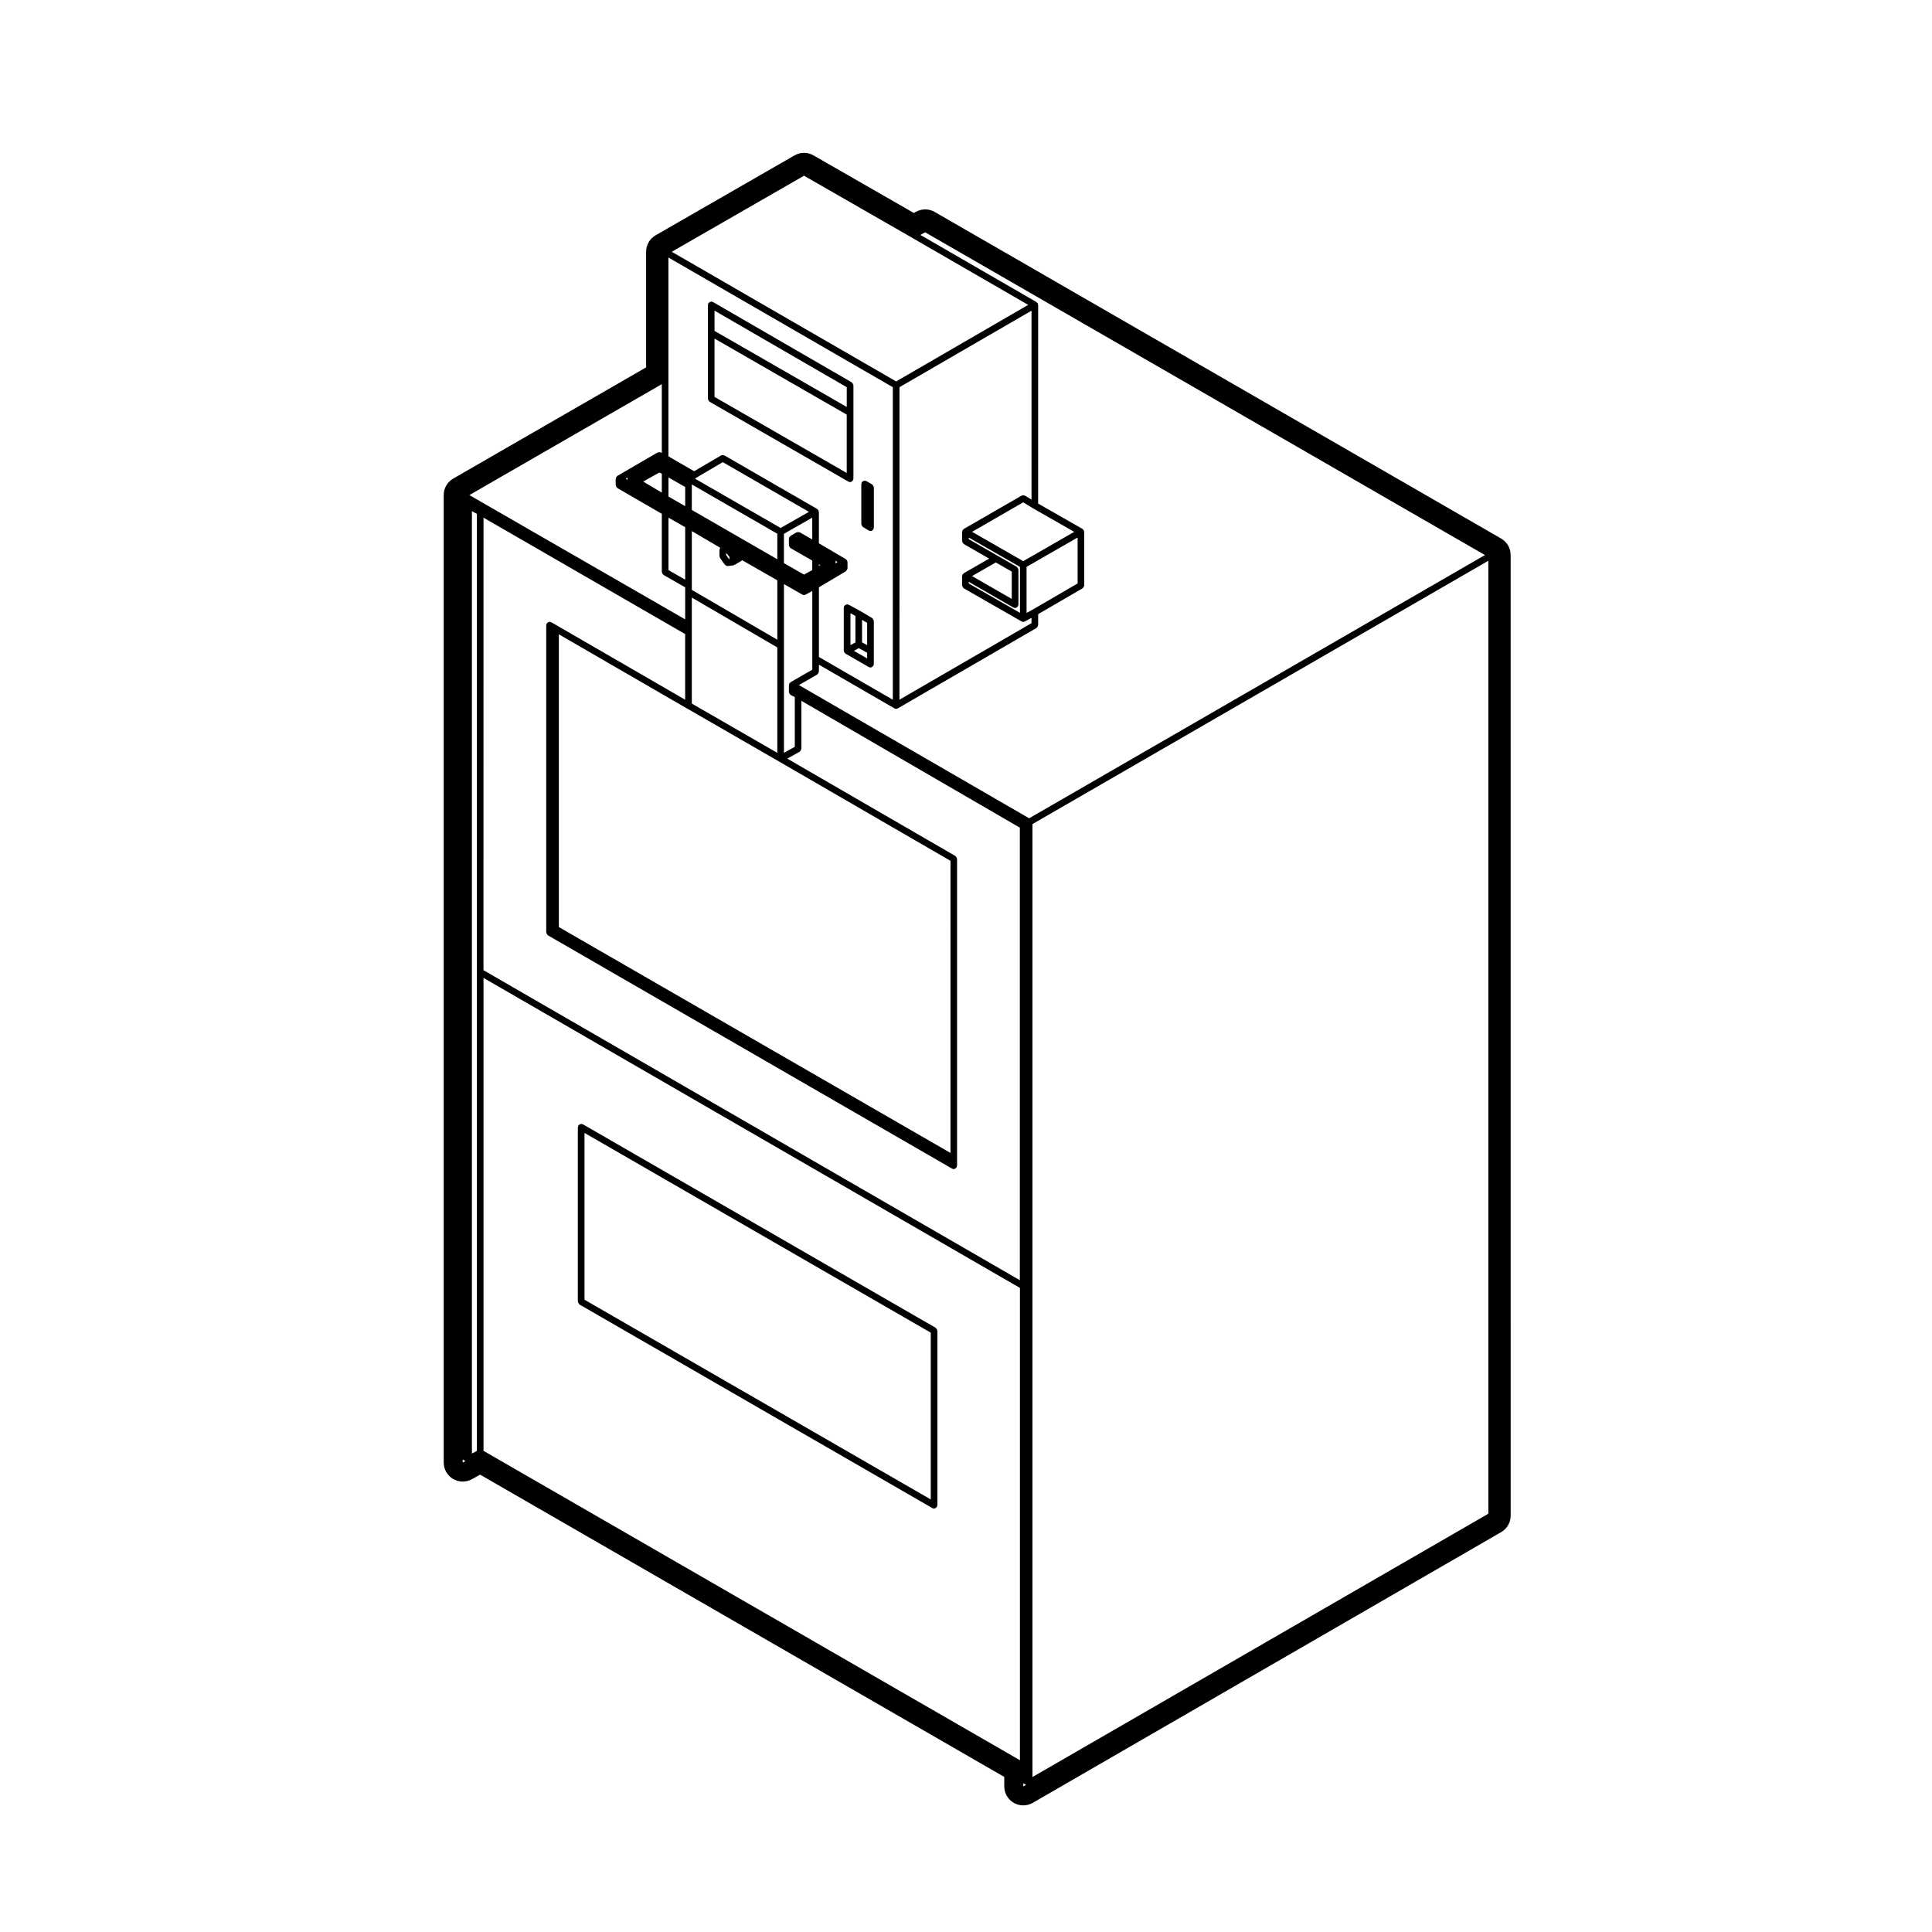 <?xml version="1.0" encoding="UTF-8"?>
<!-- Uploaded to: SVG Repo, www.svgrepo.com, Generator: SVG Repo Mixer Tools -->
<svg fill="#000000" width="800px" height="800px" version="1.1" viewBox="144 144 512 512" xmlns="http://www.w3.org/2000/svg">
 <g>
  <path d="m331.76 250.1c0.066 0.105 0.105 0.191 0.203 0.262 0.035 0.023 0.035 0.074 0.074 0.098l36.805 21.176c0.137 0.086 0.293 0.117 0.438 0.117 0.297 0 0.523-0.172 0.68-0.395 0.02-0.031 0.07-0.02 0.086-0.051 0.047-0.07 0.012-0.145 0.031-0.227 0.023-0.074 0.09-0.125 0.09-0.211v-24.766c0-0.047-0.039-0.07-0.047-0.105-0.016-0.117-0.07-0.203-0.125-0.309-0.059-0.102-0.105-0.188-0.191-0.258-0.035-0.023-0.035-0.074-0.074-0.098l-36.805-21.305c-0.074-0.039-0.152-0.012-0.23-0.031-0.074-0.02-0.125-0.09-0.211-0.09-0.047 0-0.07 0.039-0.109 0.047-0.109 0.016-0.195 0.07-0.297 0.121-0.105 0.059-0.188 0.105-0.262 0.195-0.023 0.035-0.074 0.035-0.098 0.074-0.047 0.074-0.012 0.152-0.031 0.23-0.023 0.074-0.09 0.125-0.09 0.211v24.895c0 0.047 0.039 0.07 0.047 0.105 0.012 0.129 0.059 0.211 0.117 0.312zm1.594-16.379 35.039 20.156v15.469l-35.039-20.164zm35.043 18.129-35.039-20.156v-5.367l35.039 20.285z"/>
  <path d="m392.42 496.66c0-0.047-0.039-0.07-0.047-0.105-0.016-0.117-0.07-0.203-0.125-0.309-0.059-0.102-0.105-0.188-0.191-0.258-0.035-0.023-0.035-0.074-0.074-0.098l-93.52-53.945c-0.074-0.039-0.152-0.012-0.23-0.031-0.074-0.02-0.125-0.09-0.211-0.09-0.047 0-0.07 0.039-0.105 0.047-0.117 0.016-0.207 0.07-0.312 0.125-0.102 0.059-0.18 0.105-0.25 0.191-0.023 0.035-0.074 0.035-0.098 0.074-0.047 0.074-0.012 0.152-0.031 0.23-0.023 0.082-0.09 0.125-0.09 0.211v46.238c0 0.047 0.039 0.07 0.047 0.105 0.016 0.117 0.07 0.203 0.125 0.309 0.055 0.102 0.105 0.18 0.191 0.258 0.035 0.023 0.035 0.074 0.074 0.098l93.516 53.949c0.141 0.082 0.293 0.117 0.441 0.117 0.297 0 0.52-0.168 0.68-0.387 0.02-0.031 0.066-0.02 0.086-0.051 0.047-0.074 0.012-0.152 0.031-0.23 0.023-0.074 0.09-0.125 0.09-0.211zm-93.52-52.426 91.758 52.934v44.199l-91.758-52.93z"/>
  <path d="m372.42 283.3c0.055 0.105 0.102 0.188 0.188 0.262 0.031 0.023 0.031 0.07 0.066 0.09l1.559 0.953c0.141 0.09 0.309 0.125 0.465 0.125 0.293 0 0.516-0.156 0.672-0.371 0.02-0.023 0.066-0.016 0.086-0.047 0.047-0.082 0.016-0.16 0.039-0.246 0.02-0.082 0.09-0.133 0.09-0.215v-10.695c0-0.039-0.039-0.066-0.047-0.105-0.016-0.121-0.07-0.207-0.125-0.312-0.059-0.098-0.102-0.176-0.188-0.246-0.035-0.031-0.035-0.082-0.074-0.102l-1.559-0.91c-0.074-0.039-0.156-0.012-0.238-0.031-0.074-0.023-0.125-0.09-0.211-0.09-0.047 0-0.07 0.039-0.109 0.047-0.109 0.016-0.191 0.07-0.293 0.121-0.105 0.059-0.191 0.105-0.262 0.191-0.031 0.035-0.074 0.035-0.102 0.074-0.047 0.074-0.016 0.16-0.035 0.242-0.02 0.074-0.086 0.125-0.086 0.207v10.652c0 0.039 0.035 0.059 0.039 0.102 0.012 0.121 0.066 0.199 0.125 0.305z"/>
  <path d="m368.92 304.25c-0.07-0.039-0.145-0.004-0.223-0.023-0.074-0.02-0.121-0.086-0.203-0.086-0.047 0-0.074 0.039-0.117 0.051-0.109 0.016-0.195 0.066-0.301 0.121-0.105 0.055-0.188 0.105-0.258 0.207-0.023 0.035-0.074 0.039-0.102 0.082-0.039 0.07-0.004 0.145-0.023 0.223-0.02 0.074-0.086 0.121-0.086 0.203v11.43c0 0.047 0.039 0.07 0.047 0.105 0.012 0.082 0.023 0.137 0.055 0.207 0.012 0.039-0.012 0.074 0.012 0.105 0.02 0.031 0.066 0.02 0.09 0.055 0.055 0.074 0.102 0.133 0.172 0.191 0.035 0.023 0.039 0.074 0.074 0.098l6.191 3.551c0.137 0.086 0.293 0.117 0.438 0.117 0.297 0 0.523-0.172 0.68-0.395 0.02-0.031 0.066-0.02 0.086-0.051 0.039-0.07 0.012-0.145 0.031-0.227 0.023-0.074 0.09-0.125 0.09-0.211v-11.43c0-0.039-0.035-0.066-0.039-0.102-0.016-0.121-0.07-0.207-0.133-0.312-0.055-0.105-0.102-0.188-0.188-0.258-0.035-0.023-0.035-0.074-0.07-0.098l-3.113-1.859c-0.004-0.004-0.016 0-0.02-0.004-0.004 0-0.004-0.004-0.012-0.012zm0.461 10.715v-8.457l1.316 0.727v7.012zm2.191 0.805 2.231 1.211v1.508l-3.508-2.012zm2.234-0.797-1.355-0.734v-5.977l1.355 0.805z"/>
  <path d="m541.82 286.72-150.11-86.551c-0.781-0.449-1.648-0.676-2.519-0.676-0.836 0-1.672 0.207-2.422 0.625l-0.59 0.324-26.598-15.262c-0.777-0.449-1.641-0.672-2.508-0.672-0.867 0-1.738 0.223-2.516 0.672l-36.805 21.172c-1.562 0.902-2.523 2.562-2.523 4.367v30.641l-51.117 29.469c-1.562 0.902-2.523 2.562-2.523 4.363v1.812l0.004 254.59c0 1.789 0.945 3.445 2.488 4.348 0.785 0.457 1.668 0.691 2.551 0.691 0.852 0 1.699-0.215 2.465-0.645l2.133-1.195 138.91 80.109v2.504c0 1.797 0.957 3.465 2.519 4.363 0.777 0.449 1.648 0.676 2.519 0.676 0.871 0 1.742-0.227 2.519-0.676l124.13-71.742c1.562-0.902 2.519-2.562 2.519-4.363l-0.008-254.58c-0.004-1.805-0.961-3.469-2.523-4.363zm-184.75-96.152 28.605 16.414 0.004 0.004 30.805 17.809-34.996 20.285-59.461-34.355zm25.301 56.039 34.996-20.277v50.074l-1.738-1.055c-0.039-0.023-0.086-0.004-0.121-0.02-0.105-0.051-0.207-0.055-0.324-0.055-0.121 0-0.215 0-0.328 0.051-0.039 0.016-0.086-0.012-0.121 0.016l-15.324 8.836c-0.039 0.02-0.039 0.07-0.074 0.098-0.059 0.051-0.105 0.098-0.152 0.156-0.023 0.035-0.074 0.035-0.098 0.074-0.02 0.035 0 0.074-0.016 0.109-0.031 0.074-0.051 0.133-0.059 0.215-0.004 0.039-0.047 0.066-0.047 0.105v2.465c0 0.047 0.039 0.07 0.047 0.105 0.016 0.117 0.066 0.203 0.121 0.301 0.059 0.105 0.105 0.191 0.207 0.262 0.031 0.023 0.035 0.074 0.07 0.098l6.731 3.875-6.731 3.871c-0.035 0.02-0.039 0.07-0.07 0.098-0.07 0.051-0.109 0.098-0.16 0.156-0.023 0.035-0.074 0.035-0.098 0.074-0.02 0.035 0 0.082-0.016 0.109-0.031 0.074-0.051 0.133-0.059 0.215-0.004 0.039-0.047 0.066-0.047 0.105v2.469c0 0.047 0.039 0.07 0.047 0.105 0.016 0.117 0.066 0.203 0.125 0.309 0.055 0.102 0.105 0.188 0.195 0.258 0.035 0.023 0.039 0.074 0.074 0.098l15.324 8.785c0.137 0.086 0.293 0.117 0.438 0.117 0.141 0 0.293-0.035 0.422-0.105l1.773-0.969v1.414l-34.996 20.285zm31.922 59.797-13.562-7.773v-0.441l11.844 6.82c0.137 0.086 0.293 0.117 0.438 0.117 0.297 0 0.523-0.172 0.68-0.395 0.02-0.031 0.07-0.02 0.086-0.051 0.039-0.07 0.012-0.145 0.031-0.227 0.02-0.074 0.09-0.125 0.09-0.211v-9.266c0-0.047-0.039-0.07-0.047-0.105-0.016-0.117-0.07-0.203-0.125-0.301-0.059-0.105-0.105-0.191-0.195-0.262-0.035-0.023-0.035-0.074-0.074-0.098l-5.109-2.941-7.613-4.379v-0.438l13.562 7.773v12.176zm-6.394-13.355 4.227 2.434v7.238l-10.52-6.055zm9.906 12.422-1.754 0.961v-12.207l13.527-7.773v12.172zm-2.633-12.762-13.559-7.773 13.547-7.812 2.625 1.594 0.012 0.004c0.004 0 0.004 0.004 0.012 0.012l10.871 6.207zm-34.566-46.098v82.82l-19.582-11.324v-18.469l7.148-4.246c0.035-0.02 0.039-0.07 0.07-0.098 0.09-0.07 0.125-0.152 0.188-0.25 0.066-0.105 0.117-0.191 0.133-0.312 0-0.039 0.039-0.066 0.039-0.105v-1.688c0-0.039-0.039-0.066-0.047-0.105-0.012-0.086-0.023-0.141-0.059-0.215-0.016-0.039 0.012-0.086-0.016-0.121-0.023-0.035-0.07-0.039-0.098-0.07-0.051-0.066-0.098-0.105-0.152-0.156-0.035-0.023-0.035-0.07-0.07-0.09l-7.144-4.207v-8.328c0-0.047-0.039-0.07-0.047-0.105-0.012-0.082-0.023-0.137-0.055-0.211-0.016-0.039 0.004-0.082-0.016-0.117-0.023-0.039-0.074-0.047-0.102-0.082-0.051-0.059-0.09-0.105-0.156-0.152-0.031-0.023-0.031-0.074-0.07-0.098l-24.598-14.199c-0.039-0.023-0.086 0-0.121-0.016-0.105-0.051-0.207-0.051-0.328-0.047-0.109 0-0.211 0-0.316 0.047-0.039 0.02-0.086-0.004-0.117 0.02l-7.133 4.195-6.82-3.949v-52.695zm-45.055 19.859 22.824 13.176-7.496 4.273-22.711-13.082 0.281-0.176s0.004-0.004 0.004-0.012zm60.34 183.07-103.79-59.863v-77.578l33.918 19.629h0.012l24.406 14.066v0.004l45.457 26.328-0.004 77.414zm-68.551-149.22v-15.574l7.523 4.41c-0.039 0.051-0.023 0.125-0.055 0.188-0.047 0.098-0.09 0.168-0.105 0.273 0 0.035-0.035 0.055-0.035 0.09v1.688c0 0.102 0.074 0.16 0.105 0.25 0.031 0.09 0.004 0.188 0.066 0.266l1.254 1.734c0.02 0.023 0.055 0.016 0.074 0.039 0.168 0.188 0.379 0.324 0.641 0.324 0.035 0 0.074 0 0.105-0.004l1.387-0.172c0.035-0.004 0.051-0.039 0.082-0.047 0.09-0.02 0.176-0.023 0.258-0.07l1.859-1.082c0.039-0.023 0.039-0.07 0.074-0.098 0.035-0.031 0.086-0.035 0.117-0.07l9.309 5.324v15.742zm-6.188-24.723v-5.074l4.43 2.539v5.074zm-2.418-6.379 0.656 0.328v5.004l-4.934-2.934zm17.699 21.887v-0.586l0.156 0.203c0.004 0.004 0.012 0.004 0.016 0.012 0.004 0 0 0.004 0.004 0.012l0.707 0.836v0.594l-0.102 0.012zm24.594 2.453 0.352 0.203-0.352 0.227zm-1.762-6.594-3.316-1.891c-0.047-0.023-0.09 0-0.133-0.016-0.102-0.039-0.188-0.039-0.297-0.039-0.125 0-0.23-0.004-0.344 0.047-0.035 0.016-0.074-0.004-0.105 0.016l-1.562 0.91c-0.035 0.02-0.039 0.07-0.074 0.098-0.059 0.051-0.105 0.098-0.152 0.152-0.023 0.035-0.074 0.035-0.098 0.074-0.02 0.039 0 0.086-0.02 0.121-0.031 0.074-0.047 0.133-0.055 0.215-0.004 0.039-0.047 0.066-0.047 0.105v1.734c0 0.047 0.039 0.07 0.047 0.105 0.016 0.117 0.066 0.203 0.125 0.309s0.105 0.188 0.195 0.258c0.035 0.023 0.035 0.074 0.074 0.098l5.754 3.293v2.519l-2.188 1.203-5.324-3.047v-7.766l7.508-4.281 0.008 5.781zm-9.27 5.238-22.656-13.059v-6.762l22.656 13.059zm0 23.371v27.938l-22.656-13.059v-28.094zm15.387-22.289c0.051-0.105 0.039-0.203 0.039-0.312 0.004-0.117 0.02-0.223-0.023-0.328-0.004-0.016 0-0.031-0.004-0.051l0.586 0.348zm-55.051-22.707c-0.039 0.109-0.023 0.215-0.016 0.336 0.004 0.082-0.039 0.156-0.012 0.227l-0.488-0.277 0.52-0.301c-0.004 0.008-0.004 0.012-0.004 0.016zm10.82 10.598 4.43 2.539v13.906l-4.43-2.539zm-49.016 0.004 53.438 30.852v17.398l-33.918-19.629-1.562-0.91c-0.074-0.047-0.152-0.016-0.238-0.035-0.074-0.02-0.121-0.086-0.207-0.086-0.047 0-0.07 0.039-0.105 0.047-0.105 0.016-0.191 0.066-0.293 0.117-0.105 0.066-0.195 0.105-0.273 0.207-0.023 0.031-0.074 0.031-0.098 0.07-0.047 0.074-0.016 0.156-0.035 0.238-0.02 0.074-0.086 0.121-0.086 0.207v81.441c0 0.047 0.039 0.07 0.047 0.105 0.016 0.117 0.066 0.203 0.125 0.309 0.059 0.102 0.105 0.188 0.191 0.258 0.035 0.023 0.035 0.074 0.074 0.098l107.11 61.828c0.141 0.082 0.293 0.117 0.441 0.117 0.297 0 0.52-0.168 0.68-0.387 0.02-0.031 0.066-0.02 0.086-0.051 0.047-0.074 0.012-0.152 0.031-0.23 0.023-0.074 0.09-0.125 0.09-0.211v-81.312c0-0.047-0.039-0.07-0.047-0.105-0.016-0.117-0.07-0.203-0.125-0.309-0.059-0.102-0.102-0.18-0.191-0.258-0.035-0.023-0.035-0.074-0.074-0.098l-44.559-25.809 3.285-1.84c0.039-0.02 0.047-0.07 0.082-0.102 0.09-0.07 0.137-0.152 0.195-0.25 0.059-0.105 0.105-0.188 0.121-0.309 0.012-0.047 0.051-0.07 0.051-0.109v-12.711l57.898 33.613v119.93l-142.14-82.156zm81.375 43.605c-0.047 0.023-0.035 0.098-0.074 0.125-0.086 0.066-0.195 0.098-0.25 0.191-0.059 0.102-0.023 0.207-0.039 0.312-0.012 0.055-0.082 0.082-0.082 0.133v1.859c0 0.051 0.047 0.086 0.055 0.125 0.02 0.117 0.066 0.207 0.121 0.309 0.066 0.105 0.117 0.176 0.215 0.246 0.039 0.031 0.047 0.086 0.098 0.105l1.074 0.535v13.184l-2.871 1.605v-44.727l4.875 2.793c0.137 0.082 0.293 0.109 0.438 0.109 0.141 0 0.293-0.035 0.422-0.105l1.773-0.973v20.863zm-34.121-60.754-0.289-0.141c-0.031-0.016-0.066 0.004-0.098-0.004-0.109-0.047-0.211-0.031-0.328-0.023-0.109 0.004-0.211-0.004-0.312 0.039-0.031 0.016-0.07-0.004-0.102 0.016l-10.652 6.191c-0.039 0.02-0.039 0.07-0.074 0.098-0.059 0.051-0.105 0.098-0.145 0.152-0.031 0.035-0.074 0.035-0.102 0.074-0.023 0.039 0 0.082-0.016 0.117-0.035 0.082-0.051 0.137-0.059 0.223-0.004 0.039-0.047 0.066-0.047 0.105v1.688c0 0.039 0.039 0.066 0.047 0.105 0.016 0.117 0.066 0.207 0.125 0.312 0.055 0.102 0.105 0.18 0.191 0.258 0.035 0.023 0.035 0.074 0.074 0.098l11.785 6.824v15.426c0 0.047 0.039 0.07 0.047 0.105 0.016 0.117 0.07 0.203 0.125 0.309 0.059 0.102 0.105 0.188 0.195 0.258 0.035 0.023 0.035 0.074 0.074 0.098l5.75 3.293v8.488l-57.191-32.938 51-29.395zm-47.254 139.12 142.16 82.156v125.17l-142.16-81.992zm144.6-42.297-1.125-0.656-59.898-34.648 4.867-2.797c0.035-0.02 0.039-0.07 0.074-0.098 0.098-0.07 0.137-0.156 0.195-0.258 0.066-0.105 0.109-0.188 0.125-0.309 0.004-0.039 0.047-0.066 0.047-0.105l0.004-1.836 20.02 11.578c0.141 0.082 0.293 0.117 0.441 0.117 0.152 0 0.309-0.039 0.441-0.117l36.758-21.305c0.035-0.02 0.039-0.07 0.074-0.098 0.098-0.074 0.137-0.156 0.195-0.258 0.055-0.105 0.105-0.188 0.121-0.309 0.004-0.039 0.047-0.07 0.047-0.105l0.008-2.906 11.773-6.84c0.035-0.02 0.039-0.07 0.074-0.098 0.09-0.074 0.133-0.156 0.191-0.258 0.066-0.105 0.109-0.191 0.125-0.312 0.004-0.039 0.047-0.066 0.047-0.105v-14.199c0-0.047-0.039-0.07-0.047-0.105-0.012-0.086-0.031-0.141-0.059-0.223-0.016-0.035 0.004-0.074-0.016-0.105-0.02-0.039-0.07-0.039-0.098-0.074-0.051-0.066-0.098-0.105-0.152-0.156-0.035-0.023-0.039-0.082-0.082-0.102l-11.77-6.723 0.008-52.645c0-0.047-0.039-0.07-0.047-0.105-0.012-0.082-0.023-0.141-0.059-0.215-0.016-0.039 0.004-0.082-0.016-0.117-0.02-0.035-0.07-0.039-0.098-0.07-0.051-0.066-0.098-0.105-0.152-0.156-0.035-0.023-0.039-0.074-0.074-0.098l-30.77-17.789 1.266-0.695 148.36 85.535zm-147.67-81.398 1.316 0.727v248.3l-1.316 0.727zm148.55 82.93 120.81-69.777v252.54l-120.81 69.777zm-150.99 168.38 0.711 0.43-0.711 0.398zm148.55 85.801 0.73 0.422-0.73 0.418z"/>
 </g>
</svg>